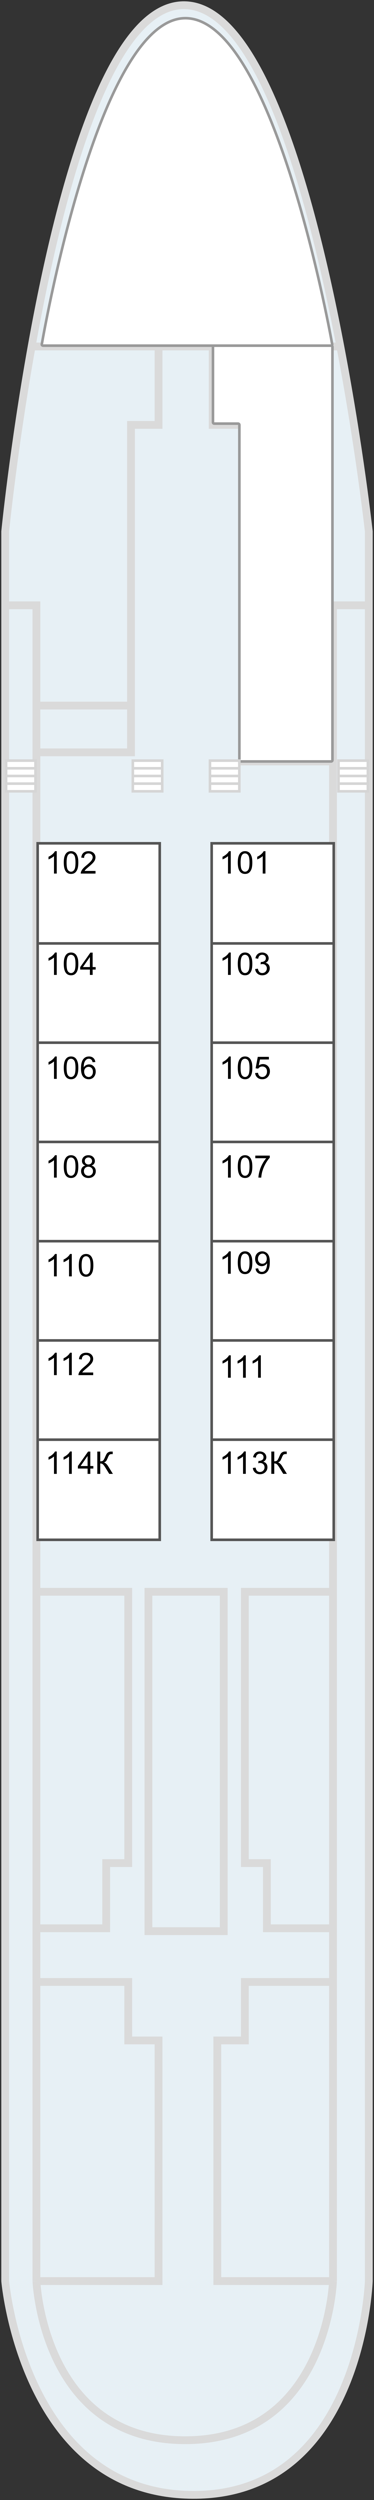 <?xml version="1.0"?>
<svg xmlns="http://www.w3.org/2000/svg" width="144" height="962" viewBox="0 0 144 962" fill="none">
<rect x="0" y="0" width="144" height="962" fill="#333333" stroke="none"/>
<g id="&#x413;&#x43B;&#x430;&#x432;&#x43D;&#x430;&#x44F; &#x43F;&#x430;&#x43B;&#x443;&#x431;&#x430;">
<g id="&#x441;&#x445;&#x435;&#x43C;&#x430;">
<g id="&#x43F;&#x430;&#x43B;&#x443;&#x431;&#x430;">
<path d="M74.121 959.999C9.071 959.63 2 877.737 2 877.737V232.923V224.808V204.519C2 204.519 5.213 172.167 12.18 133.324C22.66 74.895 41.634 1.779 70.939 2.001C100.21 2.222 119.936 75.072 131.035 133.324C138.435 172.167 142 204.519 142 204.519V232.923V877.737C142 877.737 139.172 960.368 74.121 959.999Z" fill="#E7F0F5"/>
<path d="M12.18 133.324C22.66 74.895 41.634 1.779 70.939 2.001C100.21 2.222 119.936 75.072 131.035 133.324M12.18 133.324C5.213 172.167 2 204.519 2 204.519V224.808V232.923M12.18 133.324H61.04M131.035 133.324C138.435 172.167 142 204.519 142 204.519V232.923M131.035 133.324H81.899M61.04 133.324V163.5H50.434V224.808V271.5M61.04 133.324H81.899M2 232.923V877.737C2 877.737 9.071 959.63 74.121 959.999C139.172 960.368 142 877.737 142 877.737V232.923M2 232.923H14.02V271.5M81.899 133.324V163.5H93.212V293H128.212V232.923M142 232.923H128.212M128.212 232.923V612.508M128.212 612.508V741.987M128.212 612.508H94.273V716.903H102.757V741.987H128.212M128.212 877.737H83.666V785.147H94.273V762.644H128.212M128.212 877.737V762.644M128.212 877.737C128.212 877.737 126.091 938.972 71.293 938.972C16.495 938.972 14.02 877.737 14.02 877.737M128.212 762.644V741.987M14.02 612.508H49.374V716.903H40.889V741.987H14.02M14.02 612.508V741.987M14.02 612.508V289.5M14.02 741.987V762.644M14.02 877.737H61.04V785.147H49.374V762.644H14.02M14.02 877.737V762.644M14.02 289.5H50.434V271.5M14.02 289.5V271.5M50.434 271.5H14.02M86.141 743.093V612.508H57.151V743.093H86.141Z" stroke="#DADADA" stroke-width="3"/>
</g>
<path id="&#x43A;&#x430;&#x43C;&#x431;&#x443;&#x437;" d="M127.5 133H82.5C82.224 133 82 133.224 82 133.5V162.5C82 162.776 82.224 163 82.5 163H91.668C91.945 163 92.168 163.224 92.168 163.5V292.5C92.168 292.776 92.392 293 92.668 293H127.5C127.776 293 128 292.776 128 292.5V133.5C128 133.224 127.776 133 127.5 133Z" fill="white" stroke="#999999"/>
<path id="&#x41D;&#x438;&#x436;&#x43D;&#x438;&#x439; &#x440;&#x435;&#x441;&#x442;&#x43E;&#x440;&#x430;&#x43D;" d="M127.405 133H16.592C16.282 133 16.038 132.777 16.091 132.472C17.642 123.605 38.843 5.968 71.823 7.007C104.79 8.046 126.315 123.672 127.905 132.471C127.961 132.777 127.715 133 127.405 133Z" fill="white" stroke="#999999"/>
<g id="&#x43B;&#x435;&#x441;&#x442;&#x43D;&#x438;&#x446;&#x430;">
<g id="&#x43B;&#x435;&#x441;&#x442;&#x43D;&#x438;&#x446;&#x430; 1">
<path d="M2.353 292.684H13.664L13.664 295.635L13.664 298.586L13.664 301.537L13.666 304.488H2.353V301.537V298.586V295.635V292.684Z" fill="white"/>
<path d="M2.353 295.635V292.684H13.664L13.664 295.635M2.353 295.635H13.664M2.353 295.635L2.353 298.586M13.664 295.635L13.664 298.586M13.664 298.586H2.353M13.664 298.586L13.664 301.537M2.353 298.586V301.537M2.353 301.537V304.488H13.666L13.664 301.537M2.353 301.537H13.664" stroke="#D5D5D5"/>
</g>
</g>
<g id="&#x43B;&#x435;&#x441;&#x442;&#x43D;&#x438;&#x446;&#x430;_2">
<g id="&#x43B;&#x435;&#x441;&#x442;&#x43D;&#x438;&#x446;&#x430; 1_2">
<path d="M51.141 292.684H62.452L62.452 295.635L62.452 298.586L62.452 301.537L62.454 304.488H51.141V301.537V298.586V295.635V292.684Z" fill="white"/>
<path d="M51.141 295.635V292.684H62.452L62.452 295.635M51.141 295.635H62.452M51.141 295.635L51.141 298.586M62.452 295.635L62.452 298.586M62.452 298.586H51.141M62.452 298.586L62.452 301.537M51.141 298.586V301.537M51.141 301.537V304.488H62.454L62.452 301.537M51.141 301.537H62.452" stroke="#D5D5D5"/>
</g>
</g>
<g id="&#x43B;&#x435;&#x441;&#x442;&#x43D;&#x438;&#x446;&#x430;_3">
<g id="&#x43B;&#x435;&#x441;&#x442;&#x43D;&#x438;&#x446;&#x430; 1_3">
<path d="M80.838 292.684H92.148L92.148 295.635L92.148 298.586L92.148 301.537L92.151 304.488H80.838V301.537V298.586V295.635V292.684Z" fill="white"/>
<path d="M80.838 295.635V292.684H92.148L92.148 295.635M80.838 295.635H92.148M80.838 295.635L80.838 298.586M92.148 295.635L92.148 298.586M92.148 298.586H80.838M92.148 298.586L92.148 301.537M80.838 298.586V301.537M80.838 301.537V304.488H92.151L92.148 301.537M80.838 301.537H92.148" stroke="#D5D5D5"/>
</g>
</g>
<g id="&#x43B;&#x435;&#x441;&#x442;&#x43D;&#x438;&#x446;&#x430;_4">
<g id="&#x43B;&#x435;&#x441;&#x442;&#x43D;&#x438;&#x446;&#x430; 1_4">
<path d="M130.333 292.684H141.644L141.644 295.635L141.644 298.586L141.644 301.537L141.646 304.488H130.333V301.537V298.586V295.635V292.684Z" fill="white"/>
<path d="M130.333 295.635V292.684H141.644L141.644 295.635M130.333 295.635H141.644M130.333 295.635L130.333 298.586M141.644 295.635L141.644 298.586M141.644 298.586H130.333M141.644 298.586L141.644 301.537M130.333 298.586V301.537M130.333 301.537V304.488H141.646L141.644 301.537M130.333 301.537H141.644" stroke="#D5D5D5"/>
</g>
</g>
<path id="Rectangle 2" d="M81 324H129V363.022V401.213V439.404V477.596V515.787V553.978V554.394V593H81V553.978V515.787V477.596V439.404V401.213V363.022V324Z" fill="white"/>
<path id="Rectangle 2 (Stroke)" fill-rule="evenodd" clip-rule="evenodd" d="M128 363.522H82V400.713H128V363.522ZM128 362.522H82V325H128V362.522ZM129 593H81V324H129V593ZM82 401.713V438.904H128V401.713H82ZM128 439.904H82V477.096H128V439.904ZM128 478.096H82V515.287H128V478.096ZM128 516.287H82V553.478H128V516.287ZM128 554.478H82V592H128V554.478Z" fill="#555555"/>
<path id="Rectangle 3" d="M14 324H62V363.022V401.213V439.404V477.596V515.787V553.978V554.394V593H14V553.978V515.787V477.596V439.404V401.213V363.022V324Z" fill="white"/>
<path id="Rectangle 3 (Stroke)" fill-rule="evenodd" clip-rule="evenodd" d="M61 363.522H15V400.713H61V363.522ZM61 362.522H15V325H61V362.522ZM62 593H14V324H62V593ZM15 401.713V438.904H61V401.713H15ZM61 439.904H15V477.096H61V439.904ZM61 478.096H15V515.287H61V478.096ZM61 516.287H15V553.478H61V516.287ZM61 554.478H15V592H61V554.478Z" fill="#555555"/>
</g>
<g id="text-labels">
<path id="102" d="M21.845 336.145L20.79 336.145L20.79 329.424C20.536 329.666 20.202 329.908 19.788 330.151C19.378 330.393 19.009 330.574 18.681 330.695L18.681 329.676C19.271 329.399 19.786 329.063 20.228 328.668C20.669 328.274 20.982 327.891 21.165 327.52L21.845 327.52L21.845 336.145ZM24.552 331.908C24.552 330.893 24.655 330.076 24.862 329.459C25.073 328.838 25.384 328.36 25.794 328.024C26.208 327.688 26.728 327.52 27.353 327.52C27.814 327.52 28.218 327.614 28.566 327.801C28.913 327.985 29.2 328.252 29.427 328.604C29.653 328.952 29.831 329.377 29.96 329.881C30.089 330.381 30.153 331.057 30.153 331.909C30.153 332.916 30.05 333.731 29.843 334.352C29.636 334.969 29.325 335.448 28.911 335.788C28.501 336.123 27.981 336.291 27.352 336.291C26.524 336.291 25.874 335.994 25.401 335.401C24.835 334.686 24.552 333.522 24.552 331.908ZM25.636 331.909C25.636 333.319 25.8 334.258 26.128 334.727C26.46 335.192 26.868 335.424 27.352 335.424C27.837 335.424 28.243 335.19 28.571 334.721C28.903 334.252 29.069 333.315 29.069 331.909C29.069 330.495 28.903 329.555 28.571 329.09C28.243 328.625 27.833 328.393 27.341 328.393C26.857 328.393 26.47 328.598 26.181 329.008C25.817 329.532 25.636 330.498 25.636 331.909ZM36.774 335.131L36.774 336.145L31.096 336.145C31.089 335.891 31.13 335.647 31.22 335.413C31.364 335.026 31.595 334.645 31.911 334.27C32.231 333.895 32.692 333.461 33.294 332.969C34.227 332.204 34.858 331.598 35.187 331.153C35.515 330.704 35.679 330.28 35.679 329.881C35.679 329.463 35.528 329.112 35.228 328.827C34.931 328.538 34.542 328.393 34.062 328.393C33.554 328.393 33.148 328.545 32.843 328.85C32.538 329.155 32.384 329.577 32.38 330.116L31.296 330.004C31.37 329.196 31.649 328.581 32.134 328.159C32.618 327.733 33.269 327.52 34.085 327.52C34.909 327.52 35.562 327.749 36.042 328.206C36.523 328.663 36.763 329.229 36.763 329.905C36.763 330.249 36.692 330.587 36.552 330.919C36.411 331.251 36.177 331.6 35.849 331.967C35.524 332.335 34.983 332.838 34.225 333.479C33.593 334.01 33.186 334.372 33.007 334.563C32.827 334.751 32.678 334.94 32.561 335.131L36.774 335.131Z" fill="black"/>
<path id="101" d="M88.844 336.141L87.79 336.141L87.79 329.42C87.536 329.662 87.202 329.904 86.788 330.147C86.378 330.389 86.009 330.57 85.681 330.692L85.681 329.672C86.271 329.395 86.786 329.059 87.228 328.664C87.669 328.27 87.982 327.887 88.165 327.516L88.845 327.516L88.844 336.141ZM91.552 331.905C91.552 330.889 91.655 330.073 91.862 329.455C92.073 328.834 92.384 328.356 92.794 328.02C93.208 327.684 93.728 327.516 94.353 327.516C94.814 327.516 95.218 327.61 95.566 327.797C95.913 327.981 96.2 328.248 96.427 328.6C96.653 328.948 96.831 329.373 96.96 329.877C97.089 330.377 97.153 331.053 97.153 331.905C97.153 332.913 97.05 333.727 96.843 334.348C96.635 334.965 96.325 335.444 95.911 335.784C95.501 336.12 94.981 336.287 94.352 336.287C93.524 336.287 92.874 335.991 92.401 335.397C91.835 334.682 91.552 333.518 91.552 331.905ZM92.636 331.905C92.636 333.315 92.8 334.254 93.128 334.723C93.46 335.188 93.868 335.42 94.352 335.42C94.837 335.42 95.243 335.186 95.571 334.717C95.903 334.248 96.069 333.311 96.069 331.905C96.069 330.491 95.903 329.551 95.571 329.086C95.243 328.621 94.833 328.389 94.341 328.389C93.857 328.389 93.47 328.594 93.181 329.004C92.817 329.528 92.636 330.494 92.636 331.905ZM102.204 336.141L101.149 336.141L101.15 329.42C100.896 329.663 100.562 329.905 100.148 330.147C99.737 330.389 99.368 330.571 99.04 330.692L99.04 329.672C99.63 329.395 100.146 329.059 100.587 328.665C101.028 328.27 101.341 327.887 101.525 327.516L102.204 327.516L102.204 336.141Z" fill="black"/>
<path id="104" d="M21.844 375.145L20.79 375.145L20.79 368.424C20.536 368.666 20.202 368.908 19.788 369.151C19.378 369.393 19.009 369.574 18.681 369.695L18.681 368.676C19.271 368.399 19.786 368.063 20.228 367.668C20.669 367.274 20.982 366.891 21.165 366.52L21.845 366.52L21.844 375.145ZM24.552 370.908C24.552 369.893 24.655 369.076 24.862 368.459C25.073 367.838 25.384 367.36 25.794 367.024C26.208 366.688 26.728 366.52 27.353 366.52C27.814 366.52 28.218 366.614 28.566 366.801C28.913 366.985 29.2 367.252 29.427 367.604C29.653 367.952 29.831 368.377 29.96 368.881C30.089 369.381 30.153 370.057 30.153 370.909C30.153 371.916 30.05 372.731 29.843 373.352C29.636 373.969 29.325 374.448 28.911 374.788C28.501 375.123 27.981 375.291 27.352 375.291C26.524 375.291 25.874 374.994 25.401 374.401C24.835 373.686 24.552 372.522 24.552 370.908ZM25.636 370.909C25.636 372.319 25.8 373.258 26.128 373.727C26.46 374.192 26.868 374.424 27.352 374.424C27.837 374.424 28.243 374.19 28.571 373.721C28.903 373.252 29.069 372.315 29.069 370.909C29.069 369.495 28.903 368.555 28.571 368.09C28.243 367.625 27.833 367.393 27.341 367.393C26.857 367.393 26.47 367.598 26.181 368.008C25.817 368.532 25.636 369.498 25.636 370.909ZM34.612 375.145L34.612 373.088L30.886 373.088L30.886 372.122L34.806 366.555L35.667 366.555L35.667 372.122L36.827 372.122L36.827 373.089L35.667 373.088L35.667 375.145L34.612 375.145ZM34.612 372.122L34.612 368.249L31.923 372.122L34.612 372.122Z" fill="black"/>
<path id="103" d="M88.844 375.141L87.79 375.141L87.79 368.42C87.536 368.662 87.202 368.904 86.788 369.147C86.378 369.389 86.009 369.57 85.681 369.692L85.681 368.672C86.271 368.395 86.786 368.059 87.228 367.664C87.669 367.27 87.982 366.887 88.165 366.516L88.845 366.516L88.844 375.141ZM91.552 370.905C91.552 369.889 91.655 369.073 91.862 368.455C92.073 367.834 92.384 367.356 92.794 367.02C93.208 366.684 93.728 366.516 94.353 366.516C94.814 366.516 95.218 366.61 95.566 366.797C95.913 366.981 96.2 367.248 96.427 367.6C96.653 367.948 96.831 368.373 96.96 368.877C97.089 369.377 97.153 370.053 97.153 370.905C97.153 371.913 97.05 372.727 96.843 373.348C96.635 373.965 96.325 374.444 95.911 374.784C95.501 375.12 94.981 375.287 94.352 375.287C93.524 375.287 92.874 374.991 92.401 374.397C91.835 373.682 91.552 372.518 91.552 370.905ZM92.636 370.905C92.636 372.315 92.8 373.254 93.128 373.723C93.46 374.188 93.868 374.42 94.352 374.42C94.837 374.42 95.243 374.186 95.571 373.717C95.903 373.248 96.069 372.311 96.069 370.905C96.069 369.491 95.903 368.551 95.571 368.086C95.243 367.621 94.833 367.389 94.341 367.389C93.857 367.389 93.47 367.594 93.181 368.004C92.817 368.528 92.636 369.494 92.636 370.905ZM98.237 372.874L99.292 372.733C99.413 373.331 99.618 373.762 99.907 374.028C100.2 374.29 100.555 374.42 100.973 374.42C101.469 374.42 101.887 374.249 102.227 373.905C102.571 373.561 102.743 373.135 102.743 372.628C102.743 372.143 102.585 371.745 102.268 371.432C101.952 371.116 101.55 370.958 101.061 370.958C100.862 370.958 100.614 370.997 100.317 371.075L100.435 370.149C100.505 370.157 100.561 370.161 100.604 370.161C101.054 370.161 101.458 370.044 101.817 369.809C102.177 369.575 102.356 369.213 102.356 368.725C102.357 368.338 102.226 368.018 101.964 367.764C101.702 367.51 101.364 367.383 100.95 367.383C100.54 367.383 100.198 367.512 99.925 367.77C99.651 368.028 99.476 368.415 99.397 368.93L98.343 368.743C98.472 368.036 98.765 367.489 99.222 367.102C99.679 366.711 100.247 366.516 100.927 366.516C101.396 366.516 101.827 366.618 102.222 366.821C102.616 367.02 102.917 367.294 103.124 367.641C103.335 367.989 103.44 368.358 103.44 368.749C103.44 369.12 103.341 369.458 103.142 369.762C102.942 370.067 102.647 370.309 102.257 370.489C102.765 370.606 103.159 370.85 103.44 371.221C103.722 371.589 103.862 372.049 103.862 372.604C103.862 373.354 103.589 373.991 103.042 374.514C102.495 375.034 101.803 375.294 100.967 375.294C100.214 375.294 99.587 375.069 99.087 374.62C98.591 374.17 98.307 373.588 98.237 372.874Z" fill="black"/>
<path id="106" d="M21.844 415.145L20.79 415.145L20.79 408.424C20.536 408.666 20.202 408.908 19.788 409.151C19.378 409.393 19.009 409.574 18.681 409.695L18.681 408.676C19.271 408.399 19.786 408.063 20.228 407.668C20.669 407.274 20.982 406.891 21.165 406.52L21.845 406.52L21.844 415.145ZM24.552 410.908C24.552 409.893 24.655 409.076 24.862 408.459C25.073 407.838 25.384 407.36 25.794 407.024C26.208 406.688 26.728 406.52 27.353 406.52C27.814 406.52 28.218 406.614 28.566 406.801C28.913 406.985 29.2 407.252 29.427 407.604C29.653 407.952 29.831 408.377 29.96 408.881C30.089 409.381 30.153 410.057 30.153 410.909C30.153 411.916 30.05 412.731 29.843 413.352C29.636 413.969 29.325 414.448 28.911 414.788C28.501 415.123 27.981 415.291 27.352 415.291C26.524 415.291 25.874 414.994 25.401 414.401C24.835 413.686 24.552 412.522 24.552 410.908ZM25.636 410.909C25.636 412.319 25.8 413.258 26.128 413.727C26.46 414.192 26.868 414.424 27.352 414.424C27.837 414.424 28.243 414.19 28.571 413.721C28.903 413.252 29.069 412.315 29.069 410.909C29.069 409.495 28.903 408.555 28.571 408.09C28.243 407.625 27.833 407.393 27.341 407.393C26.857 407.393 26.47 407.598 26.181 408.008C25.817 408.532 25.636 409.498 25.636 410.909ZM36.704 408.659L35.655 408.741C35.562 408.327 35.429 408.026 35.257 407.838C34.972 407.538 34.62 407.387 34.202 407.387C33.866 407.387 33.571 407.481 33.318 407.669C32.985 407.911 32.724 408.264 32.532 408.729C32.341 409.194 32.241 409.856 32.233 410.715C32.487 410.329 32.798 410.042 33.165 409.854C33.532 409.667 33.917 409.573 34.319 409.573C35.023 409.573 35.62 409.833 36.112 410.352C36.608 410.868 36.856 411.536 36.856 412.356C36.856 412.895 36.739 413.397 36.505 413.862C36.274 414.323 35.956 414.676 35.55 414.922C35.143 415.169 34.682 415.292 34.167 415.292C33.288 415.292 32.571 414.969 32.016 414.325C31.462 413.676 31.184 412.61 31.184 411.125C31.185 409.465 31.491 408.258 32.105 407.504C32.64 406.848 33.361 406.52 34.267 406.52C34.943 406.52 35.495 406.71 35.925 407.089C36.358 407.467 36.618 407.991 36.704 408.659ZM32.397 412.362C32.397 412.725 32.474 413.073 32.626 413.405C32.782 413.737 32.999 413.991 33.276 414.167C33.553 414.338 33.844 414.424 34.149 414.424C34.594 414.424 34.977 414.245 35.298 413.885C35.618 413.526 35.778 413.038 35.778 412.421C35.778 411.827 35.62 411.36 35.304 411.02C34.987 410.676 34.589 410.504 34.108 410.504C33.632 410.504 33.227 410.676 32.895 411.02C32.563 411.36 32.397 411.807 32.397 412.362Z" fill="black"/>
<path id="105" d="M88.844 415.141L87.79 415.141L87.79 408.42C87.536 408.662 87.202 408.904 86.788 409.147C86.378 409.389 86.009 409.57 85.681 409.692L85.681 408.672C86.271 408.395 86.786 408.059 87.228 407.664C87.669 407.27 87.982 406.887 88.165 406.516L88.845 406.516L88.844 415.141ZM91.552 410.905C91.552 409.889 91.655 409.073 91.862 408.455C92.073 407.834 92.384 407.356 92.794 407.02C93.208 406.684 93.728 406.516 94.353 406.516C94.814 406.516 95.218 406.61 95.566 406.797C95.913 406.981 96.2 407.248 96.427 407.6C96.653 407.948 96.831 408.373 96.96 408.877C97.089 409.377 97.153 410.053 97.153 410.905C97.153 411.913 97.05 412.727 96.843 413.348C96.635 413.965 96.325 414.444 95.911 414.784C95.501 415.12 94.981 415.287 94.352 415.287C93.524 415.287 92.874 414.991 92.401 414.397C91.835 413.682 91.552 412.518 91.552 410.905ZM92.636 410.905C92.636 412.315 92.8 413.254 93.128 413.723C93.46 414.188 93.868 414.42 94.352 414.42C94.837 414.42 95.243 414.186 95.571 413.717C95.903 413.248 96.069 412.311 96.069 410.905C96.069 409.491 95.903 408.551 95.571 408.086C95.243 407.621 94.833 407.389 94.341 407.389C93.857 407.389 93.47 407.594 93.181 408.004C92.817 408.528 92.636 409.494 92.636 410.905ZM98.231 412.891L99.339 412.797C99.421 413.336 99.61 413.743 99.907 414.016C100.208 414.286 100.569 414.42 100.991 414.42C101.499 414.42 101.928 414.229 102.28 413.846C102.632 413.463 102.807 412.956 102.807 412.323C102.808 411.721 102.638 411.247 102.298 410.899C101.962 410.551 101.52 410.378 100.974 410.378C100.634 410.378 100.327 410.456 100.054 410.612C99.78 410.764 99.565 410.963 99.409 411.209L98.419 411.081L99.251 406.668L103.523 406.669L103.523 407.676L100.095 407.676L99.632 409.985C100.147 409.626 100.688 409.446 101.255 409.446C102.005 409.446 102.638 409.706 103.153 410.225C103.669 410.745 103.927 411.413 103.927 412.229C103.927 413.007 103.7 413.678 103.247 414.245C102.696 414.94 101.944 415.288 100.991 415.288C100.21 415.288 99.571 415.069 99.075 414.631C98.583 414.194 98.302 413.614 98.231 412.891Z" fill="black"/>
<path id="108" d="M21.844 453.141L20.79 453.141L20.79 446.42C20.536 446.662 20.202 446.904 19.788 447.147C19.378 447.389 19.009 447.57 18.681 447.692L18.681 446.672C19.271 446.395 19.786 446.059 20.228 445.664C20.669 445.27 20.982 444.887 21.165 444.516L21.845 444.516L21.844 453.141ZM24.552 448.905C24.552 447.889 24.655 447.073 24.862 446.455C25.073 445.834 25.384 445.356 25.794 445.02C26.208 444.684 26.728 444.516 27.353 444.516C27.814 444.516 28.218 444.61 28.566 444.797C28.913 444.981 29.2 445.248 29.427 445.6C29.653 445.948 29.831 446.373 29.96 446.877C30.089 447.377 30.153 448.053 30.153 448.905C30.153 449.913 30.05 450.727 29.843 451.348C29.636 451.965 29.325 452.444 28.911 452.784C28.501 453.12 27.981 453.287 27.352 453.287C26.524 453.287 25.874 452.991 25.401 452.397C24.835 451.682 24.552 450.518 24.552 448.905ZM25.636 448.905C25.636 450.315 25.8 451.254 26.128 451.723C26.46 452.188 26.868 452.42 27.352 452.42C27.837 452.42 28.243 452.186 28.571 451.717C28.903 451.248 29.069 450.311 29.069 448.905C29.069 447.491 28.903 446.551 28.571 446.086C28.243 445.621 27.833 445.389 27.341 445.389C26.857 445.389 26.47 445.594 26.181 446.004C25.817 446.528 25.636 447.494 25.636 448.905ZM32.854 448.483C32.417 448.323 32.093 448.094 31.882 447.797C31.671 447.5 31.565 447.145 31.566 446.731C31.566 446.106 31.79 445.581 32.239 445.155C32.689 444.729 33.286 444.516 34.032 444.516C34.782 444.516 35.386 444.735 35.843 445.172C36.3 445.606 36.528 446.135 36.528 446.76C36.528 447.159 36.423 447.506 36.212 447.803C36.005 448.096 35.688 448.323 35.263 448.483C35.79 448.655 36.19 448.932 36.464 449.315C36.741 449.698 36.88 450.155 36.88 450.686C36.88 451.421 36.62 452.038 36.1 452.538C35.581 453.038 34.897 453.288 34.05 453.288C33.202 453.288 32.518 453.038 31.999 452.538C31.479 452.034 31.22 451.407 31.22 450.657C31.22 450.098 31.36 449.631 31.642 449.256C31.927 448.877 32.331 448.62 32.854 448.483ZM32.644 446.696C32.644 447.102 32.774 447.434 33.036 447.692C33.298 447.95 33.638 448.079 34.056 448.079C34.462 448.079 34.794 447.952 35.052 447.698C35.313 447.44 35.444 447.126 35.444 446.755C35.444 446.368 35.31 446.044 35.04 445.782C34.775 445.516 34.443 445.383 34.044 445.383C33.642 445.383 33.308 445.512 33.042 445.77C32.776 446.028 32.644 446.336 32.644 446.696ZM32.304 450.663C32.303 450.963 32.374 451.254 32.514 451.536C32.659 451.817 32.872 452.036 33.153 452.192C33.434 452.344 33.737 452.42 34.061 452.42C34.565 452.42 34.981 452.258 35.309 451.934C35.638 451.61 35.802 451.198 35.802 450.698C35.802 450.19 35.632 449.77 35.292 449.438C34.956 449.106 34.534 448.94 34.026 448.94C33.53 448.94 33.118 449.104 32.79 449.432C32.466 449.76 32.304 450.17 32.304 450.663Z" fill="black"/>
<path id="107" d="M88.844 453.141L87.79 453.141L87.79 446.42C87.536 446.662 87.202 446.904 86.788 447.147C86.378 447.389 86.009 447.57 85.681 447.692L85.681 446.672C86.271 446.395 86.786 446.059 87.228 445.664C87.669 445.27 87.982 444.887 88.165 444.516L88.845 444.516L88.844 453.141ZM91.552 448.905C91.552 447.889 91.655 447.073 91.862 446.455C92.073 445.834 92.384 445.356 92.794 445.02C93.208 444.684 93.728 444.516 94.353 444.516C94.814 444.516 95.218 444.61 95.566 444.797C95.913 444.981 96.2 445.248 96.427 445.6C96.653 445.948 96.831 446.373 96.96 446.877C97.089 447.377 97.153 448.053 97.153 448.905C97.153 449.913 97.05 450.727 96.843 451.348C96.635 451.965 96.325 452.444 95.911 452.784C95.501 453.12 94.981 453.287 94.352 453.287C93.524 453.287 92.874 452.991 92.401 452.397C91.835 451.682 91.552 450.518 91.552 448.905ZM92.636 448.905C92.636 450.315 92.8 451.254 93.128 451.723C93.46 452.188 93.868 452.42 94.352 452.42C94.837 452.42 95.243 452.186 95.571 451.717C95.903 451.248 96.069 450.311 96.069 448.905C96.069 447.491 95.903 446.551 95.571 446.086C95.243 445.621 94.833 445.389 94.341 445.389C93.857 445.389 93.47 445.594 93.181 446.004C92.817 446.528 92.636 447.494 92.636 448.905ZM98.302 445.676L98.302 444.663L103.862 444.663L103.862 445.483C103.316 446.065 102.773 446.838 102.233 447.803C101.698 448.768 101.284 449.76 100.991 450.78C100.78 451.499 100.645 452.286 100.587 453.141L99.503 453.141C99.514 452.465 99.647 451.649 99.901 450.692C100.155 449.735 100.519 448.813 100.991 447.926C101.468 447.036 101.974 446.286 102.509 445.676L98.302 445.676Z" fill="black"/>
<path id="110" d="M21.844 491.141L20.79 491.141L20.79 484.42C20.536 484.662 20.202 484.904 19.788 485.147C19.378 485.389 19.009 485.57 18.681 485.692L18.681 484.672C19.271 484.395 19.786 484.059 20.228 483.664C20.669 483.27 20.982 482.887 21.165 482.516L21.845 482.516L21.844 491.141ZM27.634 491.141L26.579 491.141L26.579 484.42C26.325 484.662 25.991 484.905 25.577 485.147C25.167 485.389 24.798 485.571 24.47 485.692L24.47 484.672C25.06 484.395 25.575 484.059 26.017 483.664C26.458 483.27 26.771 482.887 26.954 482.516L27.634 482.516L27.634 491.141ZM30.341 486.905C30.341 485.889 30.444 485.073 30.651 484.456C30.862 483.834 31.173 483.356 31.583 483.02C31.997 482.684 32.517 482.516 33.142 482.516C33.603 482.516 34.007 482.61 34.355 482.797C34.702 482.981 34.989 483.249 35.216 483.6C35.443 483.948 35.62 484.374 35.749 484.878C35.878 485.378 35.942 486.053 35.942 486.905C35.942 487.913 35.839 488.727 35.632 489.348C35.425 489.965 35.114 490.444 34.7 490.784C34.29 491.12 33.77 491.288 33.141 491.288C32.313 491.288 31.663 490.991 31.19 490.397C30.624 489.682 30.341 488.518 30.341 486.905ZM31.425 486.905C31.425 488.315 31.589 489.254 31.917 489.723C32.249 490.188 32.657 490.42 33.141 490.42C33.626 490.42 34.032 490.186 34.36 489.717C34.692 489.249 34.858 488.311 34.858 486.905C34.858 485.491 34.692 484.551 34.36 484.087C34.032 483.622 33.622 483.389 33.13 483.389C32.646 483.389 32.259 483.594 31.97 484.004C31.607 484.528 31.425 485.495 31.425 486.905Z" fill="black"/>
<path id="109" d="M88.844 490.125L87.79 490.125L87.79 483.404C87.536 483.647 87.202 483.889 86.788 484.131C86.378 484.373 86.009 484.555 85.681 484.676L85.681 483.656C86.271 483.379 86.786 483.043 87.228 482.649C87.669 482.254 87.982 481.871 88.165 481.5L88.845 481.5L88.844 490.125ZM91.552 485.889C91.552 484.873 91.655 484.057 91.862 483.44C92.073 482.819 92.384 482.34 92.794 482.004C93.208 481.668 93.728 481.5 94.353 481.5C94.814 481.5 95.218 481.594 95.566 481.782C95.913 481.965 96.2 482.233 96.427 482.584C96.653 482.932 96.831 483.358 96.96 483.862C97.089 484.362 97.153 485.038 97.153 485.889C97.153 486.897 97.05 487.711 96.843 488.332C96.635 488.95 96.325 489.428 95.911 489.768C95.501 490.104 94.981 490.272 94.352 490.272C93.524 490.272 92.874 489.975 92.401 489.381C91.835 488.666 91.552 487.502 91.552 485.889ZM92.636 485.889C92.636 487.299 92.8 488.239 93.128 488.707C93.46 489.172 93.868 489.405 94.352 489.405C94.837 489.405 95.243 489.17 95.571 488.702C95.903 488.233 96.069 487.295 96.069 485.889C96.069 484.475 95.903 483.536 95.571 483.071C95.243 482.606 94.833 482.373 94.341 482.373C93.857 482.373 93.47 482.578 93.181 482.989C92.817 483.512 92.636 484.479 92.636 485.889ZM98.389 488.139L99.403 488.045C99.489 488.522 99.653 488.868 99.895 489.083C100.137 489.297 100.448 489.405 100.827 489.405C101.151 489.405 101.434 489.331 101.677 489.182C101.923 489.034 102.124 488.837 102.28 488.59C102.436 488.34 102.567 488.005 102.673 487.583C102.778 487.161 102.831 486.731 102.831 486.294C102.831 486.247 102.829 486.176 102.825 486.083C102.614 486.419 102.325 486.692 101.958 486.903C101.595 487.11 101.2 487.213 100.774 487.213C100.063 487.213 99.462 486.956 98.97 486.44C98.478 485.924 98.231 485.245 98.231 484.401C98.231 483.53 98.487 482.829 98.999 482.297C99.515 481.766 100.159 481.501 100.933 481.501C101.491 481.501 102.001 481.651 102.462 481.952C102.927 482.253 103.278 482.682 103.517 483.241C103.759 483.796 103.88 484.6 103.88 485.655C103.88 486.753 103.761 487.628 103.522 488.28C103.284 488.928 102.928 489.422 102.456 489.762C101.987 490.102 101.436 490.272 100.803 490.272C100.132 490.272 99.583 490.086 99.157 489.715C98.731 489.34 98.475 488.815 98.389 488.139ZM102.708 484.348C102.708 483.743 102.546 483.262 102.222 482.907C101.901 482.551 101.515 482.374 101.062 482.374C100.593 482.374 100.185 482.565 99.837 482.948C99.489 483.331 99.316 483.827 99.316 484.436C99.315 484.983 99.48 485.428 99.808 485.772C100.14 486.112 100.548 486.282 101.032 486.282C101.52 486.282 101.921 486.112 102.233 485.772C102.55 485.428 102.708 484.954 102.708 484.348Z" fill="black"/>
<path id="112" d="M21.844 529.141L20.79 529.141L20.79 522.42C20.536 522.662 20.202 522.904 19.788 523.147C19.378 523.389 19.009 523.57 18.681 523.692L18.681 522.672C19.27 522.395 19.786 522.059 20.228 521.664C20.669 521.27 20.982 520.887 21.165 520.516L21.845 520.516L21.844 529.141ZM27.634 529.141L26.579 529.141L26.579 522.42C26.325 522.662 25.991 522.905 25.577 523.147C25.167 523.389 24.798 523.571 24.47 523.692L24.47 522.672C25.06 522.395 25.575 522.059 26.017 521.664C26.458 521.27 26.771 520.887 26.954 520.516L27.634 520.516L27.634 529.141ZM35.883 528.128L35.883 529.141L30.206 529.141C30.198 528.887 30.239 528.643 30.329 528.409C30.473 528.022 30.704 527.641 31.02 527.266C31.341 526.891 31.802 526.458 32.403 525.965C33.337 525.2 33.968 524.594 34.296 524.149C34.624 523.7 34.788 523.276 34.788 522.878C34.788 522.46 34.638 522.108 34.337 521.823C34.04 521.534 33.651 521.389 33.171 521.389C32.663 521.389 32.257 521.542 31.952 521.846C31.648 522.151 31.493 522.573 31.489 523.112L30.405 523C30.48 522.192 30.759 521.577 31.243 521.155C31.728 520.729 32.378 520.516 33.194 520.516C34.019 520.516 34.671 520.745 35.151 521.202C35.632 521.659 35.872 522.225 35.872 522.901C35.872 523.245 35.802 523.583 35.661 523.915C35.52 524.247 35.286 524.596 34.958 524.963C34.634 525.331 34.093 525.835 33.335 526.475C32.702 527.006 32.296 527.368 32.116 527.559C31.936 527.747 31.788 527.936 31.671 528.127L35.883 528.128Z" fill="black"/>
<path id="111" d="M88.844 530.137L87.79 530.137L87.79 523.416C87.536 523.658 87.202 523.901 86.788 524.143C86.378 524.385 86.009 524.567 85.681 524.688L85.681 523.668C86.271 523.391 86.786 523.055 87.228 522.66C87.669 522.266 87.982 521.883 88.165 521.512L88.845 521.512L88.844 530.137ZM94.633 530.137L93.579 530.137L93.579 523.416C93.325 523.659 92.991 523.901 92.577 524.143C92.167 524.385 91.798 524.567 91.47 524.688L91.47 523.668C92.06 523.391 92.575 523.055 93.017 522.66C93.458 522.266 93.771 521.883 93.954 521.512L94.634 521.512L94.633 530.137ZM100.423 530.137L99.368 530.137L99.368 523.417C99.114 523.659 98.78 523.901 98.366 524.143C97.956 524.385 97.587 524.567 97.259 524.688L97.259 523.668C97.849 523.391 98.364 523.055 98.806 522.661C99.247 522.266 99.56 521.883 99.743 521.512L100.423 521.512L100.423 530.137Z" fill="black"/>
<path id="114&#x41A;" d="M21.844 567.141L20.79 567.141L20.79 560.42C20.536 560.662 20.202 560.904 19.788 561.147C19.378 561.389 19.009 561.57 18.681 561.692L18.681 560.672C19.27 560.395 19.786 560.059 20.228 559.664C20.669 559.27 20.982 558.887 21.165 558.516L21.845 558.516L21.844 567.141ZM27.634 567.141L26.579 567.141L26.579 560.42C26.325 560.662 25.991 560.905 25.577 561.147C25.167 561.389 24.798 561.571 24.47 561.692L24.47 560.672C25.06 560.395 25.575 560.059 26.017 559.664C26.458 559.27 26.771 558.887 26.954 558.516L27.634 558.516L27.634 567.141ZM33.721 567.141L33.721 565.085L29.995 565.084L29.995 564.118L33.915 558.551L34.776 558.551L34.776 564.118L35.936 564.118L35.936 565.085L34.776 565.085L34.776 567.141L33.721 567.141ZM33.721 564.118L33.722 560.245L31.032 564.118L33.721 564.118ZM37.466 558.551L38.603 558.551L38.602 562.313C39.122 562.313 39.487 562.214 39.698 562.014C39.909 561.811 40.179 561.327 40.507 560.561C40.745 559.999 40.941 559.602 41.093 559.372C41.249 559.137 41.47 558.942 41.755 558.786C42.04 558.626 42.355 558.546 42.698 558.546C43.136 558.546 43.366 558.55 43.39 558.557L43.39 559.542C43.351 559.542 43.275 559.54 43.161 559.536C43.036 559.532 42.96 559.53 42.933 559.53C42.569 559.53 42.3 559.618 42.124 559.794C41.944 559.97 41.739 560.345 41.509 560.919C41.22 561.645 40.975 562.104 40.776 562.296C40.577 562.483 40.339 562.634 40.061 562.747C40.616 562.899 41.163 563.411 41.702 564.282L43.471 567.141L42.059 567.141L40.624 564.809C40.229 564.165 39.899 563.723 39.634 563.485C39.368 563.243 39.024 563.122 38.602 563.122L38.602 567.141L37.465 567.141L37.466 558.551Z" fill="black"/>
<path id="113&#x41A;" d="M88.844 567.125L87.79 567.125L87.79 560.404C87.536 560.647 87.202 560.889 86.788 561.131C86.378 561.373 86.009 561.555 85.681 561.676L85.681 560.656C86.271 560.379 86.786 560.043 87.228 559.649C87.669 559.254 87.982 558.871 88.165 558.5L88.845 558.5L88.844 567.125ZM94.633 567.125L93.579 567.125L93.579 560.405C93.325 560.647 92.991 560.889 92.577 561.131C92.167 561.373 91.798 561.555 91.47 561.676L91.47 560.657C92.06 560.379 92.575 560.043 93.017 559.649C93.458 559.254 93.771 558.871 93.954 558.5L94.634 558.5L94.633 567.125ZM97.347 564.858L98.401 564.717C98.522 565.315 98.727 565.747 99.016 566.012C99.309 566.274 99.665 566.405 100.083 566.405C100.579 566.405 100.997 566.233 101.337 565.889C101.68 565.545 101.852 565.12 101.852 564.612C101.852 564.128 101.694 563.729 101.378 563.417C101.061 563.1 100.659 562.942 100.171 562.942C99.972 562.942 99.724 562.981 99.427 563.059L99.544 562.133C99.614 562.141 99.671 562.145 99.714 562.145C100.163 562.145 100.567 562.028 100.927 561.794C101.286 561.559 101.466 561.198 101.466 560.71C101.466 560.323 101.335 560.003 101.073 559.749C100.812 559.495 100.474 559.368 100.06 559.368C99.65 559.368 99.308 559.497 99.034 559.754C98.761 560.012 98.585 560.399 98.507 560.915L97.452 560.727C97.581 560.02 97.874 559.473 98.331 559.086C98.788 558.696 99.357 558.501 100.036 558.501C100.505 558.501 100.937 558.602 101.331 558.805C101.726 559.004 102.027 559.278 102.234 559.626C102.444 559.973 102.55 560.342 102.55 560.733C102.55 561.104 102.45 561.442 102.251 561.747C102.052 562.051 101.757 562.294 101.366 562.473C101.874 562.59 102.269 562.835 102.55 563.206C102.831 563.573 102.972 564.034 102.972 564.589C102.972 565.339 102.698 565.975 102.151 566.499C101.604 567.018 100.913 567.278 100.077 567.278C99.323 567.278 98.696 567.053 98.196 566.604C97.7 566.155 97.417 565.573 97.347 564.858ZM104.466 558.536L105.603 558.536L105.603 562.298C106.122 562.298 106.487 562.198 106.698 561.999C106.909 561.796 107.179 561.311 107.507 560.546C107.745 559.983 107.941 559.587 108.093 559.356C108.249 559.122 108.47 558.927 108.755 558.77C109.04 558.61 109.355 558.53 109.698 558.53C110.136 558.53 110.366 558.534 110.39 558.542L110.39 559.526C110.351 559.526 110.275 559.524 110.161 559.52C110.036 559.516 109.96 559.514 109.933 559.514C109.569 559.514 109.3 559.602 109.124 559.778C108.944 559.954 108.739 560.329 108.509 560.903C108.22 561.63 107.976 562.089 107.776 562.28C107.577 562.468 107.339 562.618 107.061 562.731C107.616 562.884 108.163 563.395 108.702 564.266L110.471 567.126L109.059 567.126L107.624 564.794C107.229 564.149 106.899 563.708 106.634 563.469C106.368 563.227 106.024 563.106 105.602 563.106L105.602 567.126L104.466 567.126L104.466 558.536Z" fill="black"/>
</g>
<g id="cabins">
<rect id="102_2" width="37.516" height="46" transform="matrix(1.00138e-07 -1 1 2.06328e-06 15 362.523)" fill="#FF0000" fill-opacity="0" cabin="102"/>
<rect id="101_2" width="37.516" height="46" transform="matrix(1.00138e-07 -1 1 2.06328e-06 82 362.523)" fill="#FF0000" fill-opacity="0" cabin="101"/>
<rect id="104_2" width="37.223" height="46" transform="matrix(1.00138e-07 -1 1 2.06328e-06 15 400.723)" fill="#FF0000" fill-opacity="0" cabin="104"/>
<rect id="103_2" width="37.223" height="46" transform="matrix(1.00138e-07 -1 1 2.06328e-06 82 400.723)" fill="#FF0000" fill-opacity="0" cabin="103"/>
<rect id="106_2" width="37.219" height="46" transform="matrix(1.00138e-07 -1 1 2.06328e-06 15 438.914)" fill="#FF0000" fill-opacity="0" cabin="106"/>
<rect id="105_2" width="37.219" height="46" transform="matrix(1.00138e-07 -1 1 2.06328e-06 82 438.914)" fill="#FF0000" fill-opacity="0" cabin="105"/>
<rect id="108_2" width="37.203" height="46" transform="matrix(1.00138e-07 -1 1 2.06328e-06 15 477.105)" fill="#FF0000" fill-opacity="0" cabin="108"/>
<rect id="107_2" width="37.203" height="46" transform="matrix(1.00138e-07 -1 1 2.06328e-06 82 477.105)" fill="#FF0000" fill-opacity="0" cabin="107"/>
<rect id="110_2" width="37.207" height="46" transform="matrix(1.00138e-07 -1 1 2.06328e-06 15 515.293)" fill="#FF0000" fill-opacity="0" cabin="110"/>
<rect id="109_2" width="37.207" height="46" transform="matrix(1.00138e-07 -1 1 2.06328e-06 82 515.293)" fill="#FF0000" fill-opacity="0" cabin="109"/>
<rect id="112_2" width="37.219" height="46" transform="matrix(1.00138e-07 -1 1 2.06328e-06 15 553.492)" fill="#FF0000" fill-opacity="0" cabin="112"/>
<rect id="111_2" width="37.219" height="46" transform="matrix(1.00138e-07 -1 1 2.06328e-06 82 553.492)" fill="#FF0000" fill-opacity="0" cabin="111"/>
<rect id="114&#x41A;_2" width="37.488" height="46" transform="matrix(1.00138e-07 -1 1 2.06328e-06 15 591.988)" fill="#FF0000" fill-opacity="0" cabin="114&#x41A;"/>
<rect id="113&#x41A;_2" width="37.488" height="46" transform="matrix(1.00138e-07 -1 1 2.06328e-06 82 591.988)" fill="#FF0000" fill-opacity="0" cabin="113&#x41A;"/>
</g>
</g>
</svg>
